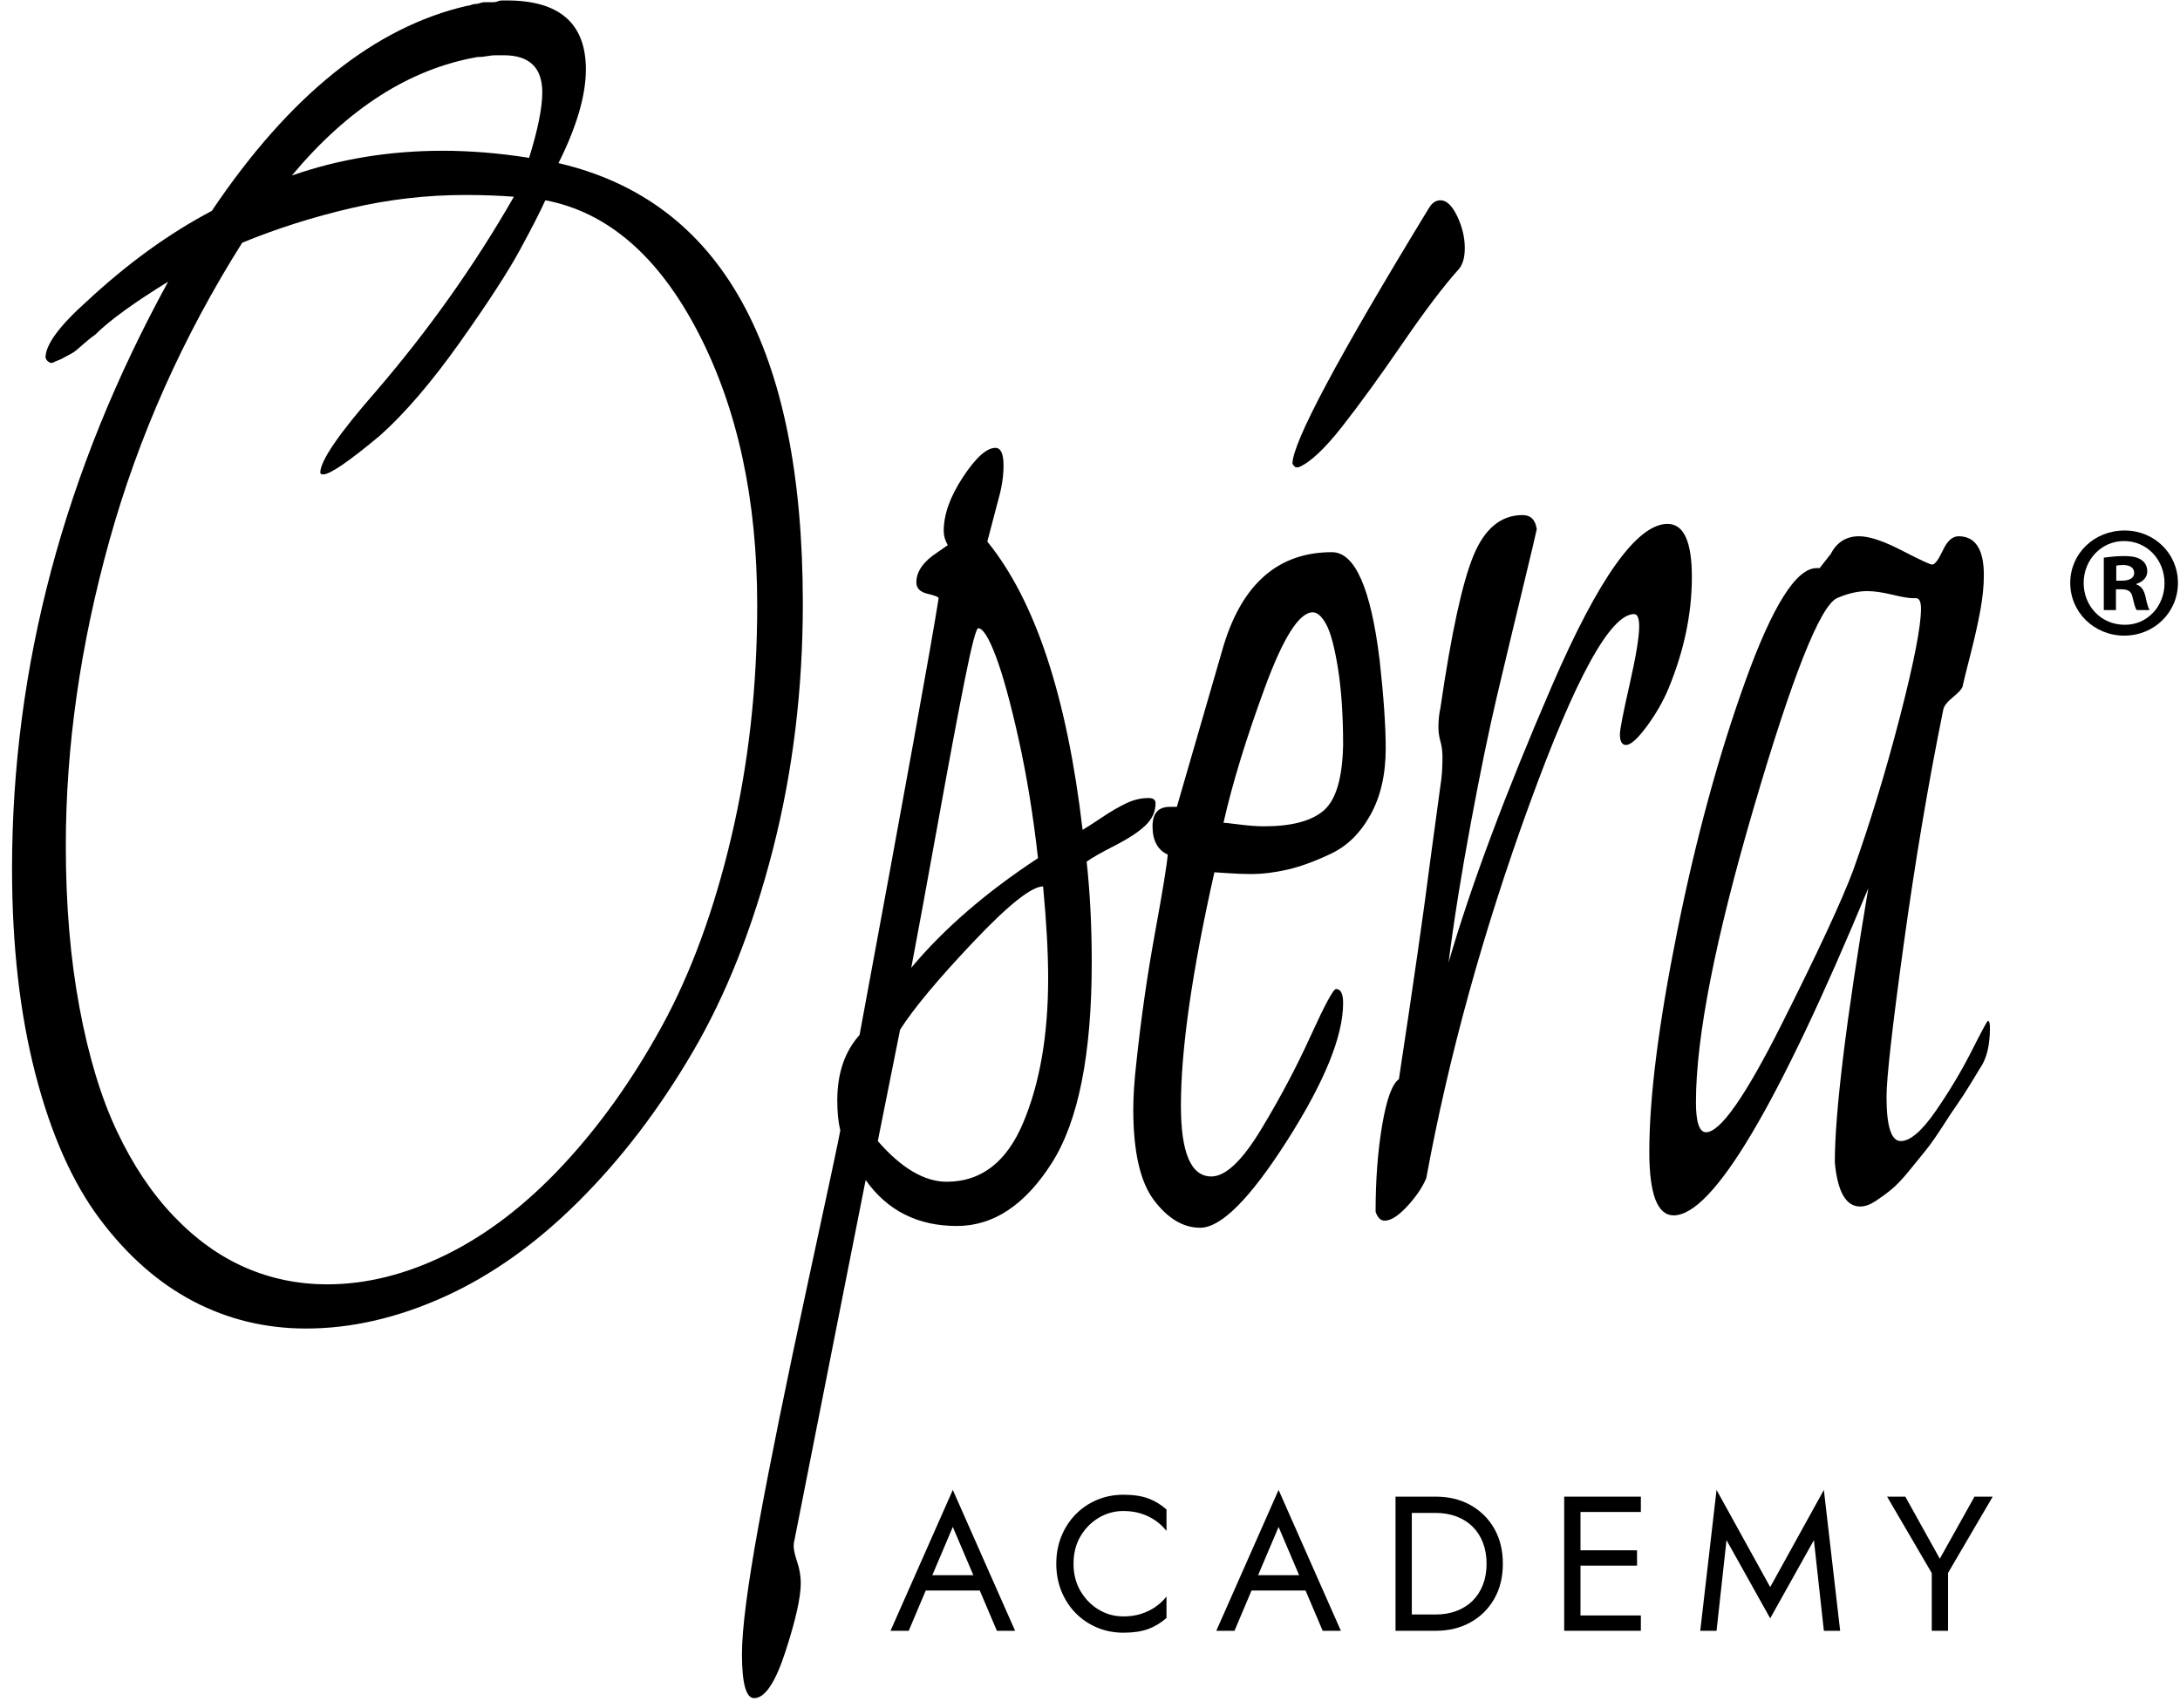 <svg width="148" height="116" viewBox="0 0 148 116" fill="none" xmlns="http://www.w3.org/2000/svg">
  <g clip-path="url(#clip0_5263_22318)">
    <path
      d="M34.406 0.03C37.988 0.03 39.775 1.591 39.775 4.713C39.775 6.475 39.155 8.596 37.916 11.077C48.974 13.639 54.504 23.606 54.504 40.976C54.504 46.82 53.826 52.383 52.474 57.666C51.12 62.95 49.308 67.533 47.036 71.416C44.765 75.299 42.184 78.68 39.292 81.561C36.402 84.444 33.361 86.605 30.174 88.045C26.984 89.488 23.852 90.207 20.78 90.207C18.026 90.207 15.467 89.587 13.105 88.347C10.74 87.104 8.631 85.243 6.772 82.763C4.914 80.283 3.457 76.998 2.403 72.918C1.346 68.833 0.818 64.192 0.818 58.987C0.818 45.3 4.352 32.011 11.418 19.122C9.08 20.564 7.426 21.764 6.463 22.725C6.234 22.886 6.027 23.045 5.844 23.206C5.659 23.365 5.475 23.525 5.293 23.685C5.109 23.846 4.938 23.966 4.776 24.046C4.616 24.127 4.468 24.207 4.329 24.285C4.193 24.367 4.065 24.426 3.95 24.466C3.837 24.506 3.743 24.546 3.675 24.584C3.607 24.627 3.527 24.645 3.434 24.645C3.252 24.567 3.136 24.447 3.09 24.285C3.09 23.405 4.031 22.124 5.913 20.443C8.665 17.883 11.488 15.841 14.378 14.32C19.654 6.475 25.437 1.832 31.723 0.391C31.814 0.391 31.905 0.372 31.998 0.33C32.091 0.29 32.181 0.27 32.273 0.27C32.364 0.27 32.469 0.251 32.582 0.211C32.698 0.17 32.8 0.149 32.893 0.149L33.168 0.149L33.478 0.149C33.591 0.149 33.695 0.132 33.787 0.09C33.879 0.051 33.982 0.03 34.097 0.03L34.406 0.03ZM4.468 57.426C4.468 61.431 4.776 65.092 5.396 68.413C6.015 71.736 6.865 74.538 7.944 76.818C9.021 79.1 10.306 81.022 11.797 82.582C13.289 84.144 14.906 85.303 16.649 86.064C18.392 86.825 20.251 87.206 22.225 87.206C24.885 87.206 27.593 86.524 30.346 85.165C33.1 83.801 35.725 81.785 38.228 79.1C40.727 76.419 42.965 73.277 44.938 69.674C46.909 66.072 48.482 61.79 49.651 56.826C50.821 51.863 51.407 46.619 51.407 41.096C51.407 33.892 50.065 27.707 47.382 22.544C44.697 17.381 41.242 14.4 37.022 13.598C36.701 14.32 36.127 15.441 35.302 16.961C34.475 18.483 33.11 20.583 31.207 23.265C29.302 25.947 27.501 28.05 25.805 29.568C23.693 31.33 22.407 32.211 21.949 32.211C21.811 32.211 21.744 32.17 21.744 32.09C21.744 31.291 23.005 29.45 25.528 26.567C29.107 22.405 32.227 18.001 34.888 13.358C33.833 13.278 32.732 13.239 31.585 13.239C28.97 13.239 26.378 13.537 23.807 14.14C21.238 14.739 18.783 15.519 16.442 16.481C12.406 22.886 9.4 29.629 7.426 36.713C5.453 43.798 4.468 50.701 4.468 57.426ZM35.921 10.717C36.517 8.796 36.816 7.315 36.816 6.274C36.816 4.593 35.943 3.752 34.201 3.752H33.65C33.465 3.752 33.271 3.773 33.064 3.813C32.859 3.853 32.641 3.873 32.41 3.873C27.823 4.674 23.624 7.356 19.815 11.917C23.026 10.797 26.446 10.236 30.07 10.236C30.988 10.236 31.941 10.278 32.928 10.356C33.913 10.437 34.911 10.558 35.921 10.717Z"
      fill="black" />
    <path
      d="M73.497 56.347C73.772 56.186 74.208 55.907 74.805 55.507C75.4 55.105 75.952 54.785 76.457 54.545C76.961 54.303 77.464 54.185 77.972 54.185C78.292 54.185 78.451 54.303 78.451 54.545C78.451 55.105 78.223 55.607 77.765 56.047C77.305 56.488 76.605 56.946 75.665 57.425C74.725 57.907 74.093 58.268 73.772 58.507C74.002 60.59 74.118 62.871 74.118 65.35C74.118 71.595 73.21 76.14 71.398 78.981C69.586 81.823 67.441 83.244 64.963 83.244C62.302 83.244 60.236 82.201 58.769 80.122C58.356 82.201 57.574 86.142 56.429 91.949C55.281 97.752 54.456 101.933 53.951 104.497C53.906 104.656 53.882 104.816 53.882 104.977C53.882 105.216 53.962 105.578 54.123 106.057C54.283 106.538 54.364 107.019 54.364 107.498C54.364 108.459 54.019 110 53.331 112.122C52.642 114.243 51.933 115.304 51.198 115.304C50.648 115.304 50.371 114.302 50.371 112.301C50.371 110.62 50.749 107.697 51.507 103.536C52.265 99.374 53.367 93.948 54.811 87.266C56.257 80.584 57.002 77.08 57.048 76.758C56.911 76.201 56.843 75.519 56.843 74.717C56.843 72.877 57.347 71.396 58.356 70.275C61.43 53.704 63.219 43.819 63.725 40.615C63.725 40.536 63.47 40.434 62.966 40.315C62.461 40.197 62.21 39.938 62.21 39.535C62.21 38.894 62.577 38.295 63.311 37.735L64.343 37.014C64.16 36.695 64.069 36.374 64.069 36.052C64.069 34.933 64.505 33.711 65.378 32.39C66.248 31.07 66.982 30.41 67.577 30.41C67.945 30.41 68.13 30.811 68.13 31.61C68.13 32.331 68.013 33.092 67.785 33.892L67.028 36.773C70.286 40.777 72.441 47.301 73.497 56.347ZM70.815 60.188C70.033 60.188 68.448 61.449 66.065 63.972C63.679 66.492 62.026 68.474 61.108 69.914L59.594 77.479C61.2 79.321 62.761 80.24 64.274 80.24C66.614 80.24 68.347 78.902 69.471 76.219C70.596 73.538 71.159 70.275 71.159 66.432C71.159 64.671 71.042 62.589 70.815 60.188ZM70.469 58.268C70.148 55.385 69.711 52.704 69.162 50.221C68.612 47.742 68.094 45.859 67.614 44.579C67.132 43.299 66.73 42.657 66.409 42.657C66.271 42.657 65.972 43.798 65.515 46.08C65.056 48.359 64.436 51.663 63.656 55.986C62.874 60.308 62.279 63.551 61.866 65.711C64.069 63.07 66.936 60.59 70.469 58.268Z"
      fill="black" />
    <path
      d="M93.663 44.818C93.938 47.301 94.076 49.303 94.076 50.823C94.076 52.584 93.731 54.086 93.043 55.324C92.356 56.567 91.461 57.446 90.358 57.967C89.258 58.489 88.271 58.849 87.399 59.047C86.527 59.248 85.702 59.347 84.92 59.347C84.463 59.347 83.947 59.328 83.374 59.288C82.798 59.248 82.489 59.228 82.445 59.228C80.93 65.951 80.172 71.236 80.172 75.079C80.172 78.281 80.859 79.882 82.236 79.882C83.202 79.882 84.325 78.82 85.609 76.698C86.894 74.578 88.017 72.457 88.981 70.335C89.947 68.215 90.52 67.153 90.703 67.153C91.022 67.153 91.184 67.474 91.184 68.114C91.184 70.356 89.922 73.457 87.399 77.42C84.875 81.382 82.902 83.364 81.481 83.364C80.332 83.364 79.289 82.743 78.348 81.501C77.408 80.261 76.938 78.2 76.938 75.319C76.938 74.438 77.007 73.397 77.143 72.197C77.465 69.154 77.889 66.193 78.418 63.31C78.944 60.429 79.231 58.668 79.277 58.028C78.589 57.708 78.245 57.067 78.245 56.106C78.245 55.226 78.635 54.785 79.416 54.785H79.897C81.732 48.461 82.789 44.818 83.063 43.858C84.347 39.616 86.803 37.493 90.427 37.493C91.987 37.493 93.065 39.937 93.663 44.818ZM91.184 50.582C91.184 48.583 91.069 46.86 90.84 45.418C90.61 43.978 90.348 42.979 90.049 42.417C89.751 41.858 89.44 41.577 89.12 41.577C88.202 41.577 87.112 43.299 85.852 46.739C84.588 50.182 83.659 53.225 83.063 55.864C83.156 55.864 83.521 55.907 84.166 55.986C84.807 56.067 85.356 56.106 85.816 56.106C87.698 56.106 89.051 55.745 89.876 55.025C90.703 54.304 91.138 52.824 91.184 50.582ZM99.033 18.281C98.021 19.403 96.748 21.085 95.212 23.324C93.672 25.567 92.309 27.449 91.115 28.968C89.922 30.49 88.935 31.411 88.158 31.729H87.949C87.858 31.651 87.789 31.572 87.744 31.49C87.744 30.049 90.817 24.285 96.966 14.199C97.103 13.959 97.242 13.799 97.38 13.718C97.517 13.639 97.656 13.598 97.792 13.598C98.205 13.598 98.583 13.959 98.929 14.678C99.272 15.399 99.444 16.12 99.444 16.84C99.444 17.162 99.41 17.441 99.342 17.682C99.272 17.921 99.169 18.123 99.033 18.281Z"
      fill="black" />
    <path
      d="M113.279 46.739C112.911 47.621 112.418 48.481 111.799 49.321C111.179 50.163 110.708 50.583 110.388 50.583C110.113 50.583 109.975 50.342 109.975 49.861C109.975 49.543 110.192 48.421 110.628 46.501C111.065 44.579 111.283 43.258 111.283 42.537C111.283 41.979 111.167 41.697 110.939 41.697C109.332 41.697 106.956 46.018 103.815 54.664C100.671 63.309 98.344 71.757 96.829 80.002C96.554 80.644 96.117 81.282 95.521 81.922C94.925 82.562 94.421 82.883 94.008 82.883C93.731 82.883 93.526 82.681 93.389 82.282C93.389 80.12 93.536 78.16 93.835 76.398C94.134 74.64 94.511 73.598 94.971 73.277C95.98 66.635 96.691 61.67 97.106 58.387L97.791 53.344C97.884 52.784 97.93 52.143 97.93 51.422C97.93 51.023 97.884 50.663 97.791 50.342C97.701 50.022 97.654 49.703 97.654 49.382C97.654 48.901 97.701 48.462 97.791 48.061C98.525 43.018 99.273 39.576 100.03 37.734C100.786 35.895 101.899 34.973 103.367 34.973C103.918 34.973 104.239 35.292 104.331 35.933C104.285 36.173 103.953 37.574 103.334 40.136C102.715 42.698 102.14 45.1 101.612 47.34C101.084 49.581 100.498 52.424 99.857 55.865C99.215 59.309 98.71 62.469 98.344 65.351C99.857 60.149 102.198 53.884 105.363 46.56C108.529 39.234 111.144 35.572 113.209 35.572C114.311 35.572 114.861 36.774 114.861 39.175C114.861 41.656 114.334 44.18 113.279 46.739Z"
      fill="black" />
    <path
      d="M134.409 72.556C134.363 72.637 134.155 72.978 133.789 73.576C133.422 74.178 133.123 74.639 132.894 74.959C132.665 75.278 132.331 75.78 131.898 76.46C131.46 77.139 131.081 77.679 130.761 78.08C130.438 78.481 130.048 78.963 129.592 79.52C129.13 80.082 128.731 80.502 128.386 80.782C128.042 81.062 127.686 81.321 127.318 81.561C126.951 81.802 126.608 81.922 126.286 81.922C125.322 81.922 124.749 80.923 124.566 78.92C124.566 75.558 125.322 69.355 126.838 60.309C120.689 75.12 116.284 82.523 113.623 82.523C112.522 82.523 111.971 81.082 111.971 78.199C111.971 74.518 112.6 69.536 113.864 63.25C115.126 56.966 116.675 51.285 118.509 46.199C120.345 41.116 121.95 38.575 123.326 38.575H123.535L124.289 37.614C124.703 36.815 125.345 36.412 126.218 36.412C126.907 36.412 127.869 36.734 129.109 37.374C130.348 38.015 131.035 38.334 131.174 38.334C131.356 38.334 131.597 38.015 131.898 37.374C132.193 36.734 132.551 36.412 132.963 36.412C134.108 36.412 134.684 37.294 134.684 39.055C134.684 39.776 134.603 40.577 134.442 41.457C134.281 42.339 134.053 43.358 133.754 44.518C133.456 45.679 133.284 46.379 133.238 46.62C133.192 46.782 132.973 47.021 132.584 47.34C132.193 47.661 131.975 47.94 131.93 48.18C130.92 53.144 130.025 58.448 129.246 64.091C128.466 69.735 128.076 73.198 128.076 74.478C128.076 76.478 128.397 77.479 129.04 77.479C129.681 77.479 130.475 76.801 131.416 75.438C132.354 74.077 133.169 72.719 133.857 71.356C134.546 69.995 134.912 69.314 134.958 69.314C135.051 69.314 135.097 69.476 135.097 69.795C135.097 70.995 134.866 71.917 134.409 72.556ZM129.866 40.616C129.591 40.616 129.12 40.537 128.454 40.376C127.79 40.217 127.227 40.136 126.768 40.136C126.126 40.136 125.438 40.298 124.703 40.616C123.557 41.177 121.676 45.919 119.061 54.845C116.444 63.772 115.137 70.436 115.137 74.837C115.137 76.201 115.366 76.879 115.825 76.879C116.789 76.879 118.498 74.438 120.952 69.554C123.407 64.672 125.025 61.191 125.807 59.108C126.951 55.907 128.008 52.443 128.972 48.721C129.935 44.999 130.416 42.537 130.416 41.337C130.416 40.855 130.302 40.616 130.071 40.616H129.866Z"
      fill="black" />
    <path
      d="M147.86 39.579C147.86 41.575 146.255 43.159 144.216 43.159C142.176 43.159 140.549 41.575 140.549 39.579C140.549 37.583 142.176 36.021 144.237 36.021C146.255 36.021 147.86 37.583 147.86 39.579ZM141.46 39.579C141.46 41.163 142.653 42.422 144.237 42.422C145.778 42.443 146.949 41.163 146.949 39.601C146.949 38.017 145.778 36.737 144.194 36.737C142.653 36.737 141.46 38.017 141.46 39.579ZM143.651 41.423H142.827V37.865C143.152 37.822 143.608 37.757 144.194 37.757C144.866 37.757 145.17 37.865 145.409 38.039C145.626 38.191 145.778 38.451 145.778 38.798C145.778 39.232 145.452 39.514 145.04 39.644V39.688C145.387 39.796 145.561 40.078 145.669 40.556C145.778 41.098 145.864 41.293 145.93 41.423H145.062C144.953 41.293 144.888 40.989 144.78 40.556C144.715 40.187 144.498 40.013 144.042 40.013H143.651V41.423ZM143.673 39.427H144.064C144.519 39.427 144.888 39.276 144.888 38.907C144.888 38.581 144.649 38.364 144.129 38.364C143.912 38.364 143.76 38.386 143.673 38.408V39.427Z"
      fill="black" />
    <path
      d="M63.151 107.295L63.046 107.529L61.693 110.73H60.457L64.686 101.166L68.915 110.73H67.678L66.351 107.607L66.247 107.347L64.686 103.678L63.151 107.295ZM62.695 106.956H66.729L67.119 107.997H62.305L62.695 106.956Z"
      fill="black" />
    <path
      d="M73.357 108.036C73.674 108.574 74.088 108.995 74.6 109.299C75.111 109.602 75.666 109.754 76.265 109.754C76.699 109.754 77.096 109.698 77.456 109.585C77.815 109.472 78.143 109.314 78.438 109.11C78.733 108.906 78.984 108.67 79.193 108.401V109.858C78.811 110.196 78.394 110.448 77.944 110.613C77.492 110.777 76.933 110.86 76.265 110.86C75.632 110.86 75.04 110.745 74.489 110.515C73.938 110.285 73.454 109.96 73.038 109.539C72.622 109.119 72.296 108.622 72.062 108.049C71.828 107.477 71.711 106.852 71.711 106.176C71.711 105.499 71.828 104.875 72.062 104.302C72.296 103.73 72.622 103.233 73.038 102.812C73.454 102.392 73.938 102.066 74.489 101.836C75.04 101.607 75.632 101.492 76.265 101.492C76.933 101.492 77.492 101.574 77.944 101.739C78.394 101.904 78.811 102.155 79.193 102.493V103.951C78.984 103.682 78.733 103.446 78.438 103.242C78.143 103.038 77.815 102.88 77.456 102.767C77.096 102.654 76.699 102.598 76.265 102.598C75.666 102.598 75.111 102.749 74.6 103.053C74.088 103.357 73.674 103.775 73.357 104.309C73.04 104.842 72.882 105.465 72.882 106.176C72.882 106.878 73.04 107.499 73.357 108.036Z"
      fill="black" />
    <path
      d="M85.268 107.295L85.164 107.529L83.81 110.73H82.574L86.803 101.166L91.032 110.73H89.796L88.469 107.607L88.364 107.347L86.803 103.678L85.268 107.295ZM84.812 106.956H88.846L89.236 107.997H84.422L84.812 106.956Z"
      fill="black" />
    <path
      d="M95.848 101.622V110.73H94.742V101.622H95.848ZM95.354 110.73V109.624H97.475C97.986 109.624 98.455 109.544 98.88 109.383C99.305 109.223 99.669 108.993 99.973 108.693C100.276 108.394 100.511 108.032 100.675 107.607C100.84 107.182 100.923 106.705 100.923 106.176C100.923 105.647 100.84 105.17 100.675 104.744C100.511 104.32 100.276 103.957 99.973 103.658C99.669 103.359 99.305 103.129 98.88 102.968C98.455 102.808 97.986 102.728 97.475 102.728H95.354V101.622H97.475C98.359 101.622 99.144 101.813 99.83 102.194C100.515 102.576 101.053 103.107 101.443 103.788C101.834 104.469 102.029 105.265 102.029 106.176C102.029 107.087 101.834 107.883 101.443 108.563C101.053 109.244 100.515 109.776 99.83 110.157C99.144 110.539 98.359 110.73 97.475 110.73H95.354Z"
      fill="black" />
    <path
      d="M107.299 101.622V110.73H106.193V101.622H107.299ZM106.805 101.622H111.398V102.663H106.805V101.622ZM106.805 105.265H111.138V106.306H106.805V105.265ZM106.805 109.689H111.398V110.73H106.805V109.689Z"
      fill="black" />
    <path
      d="M116.536 110.73H115.43L116.536 101.166L120.179 107.763L123.822 101.166L124.928 110.73H123.822L123.146 104.575L120.179 109.884L117.212 104.575L116.536 110.73Z"
      fill="black" />
    <path
      d="M135.285 101.622L132.253 106.8V110.73H131.147V106.813L128.115 101.622H129.351L131.693 105.837L134.049 101.622H135.285Z"
      fill="black" />
  </g>
  <defs>
    <clipPath id="clip0_5263_22318">
      <rect width="147.042" height="115.274" fill="white" transform="translate(0.818 0.03)" />
    </clipPath>
  </defs>
</svg>